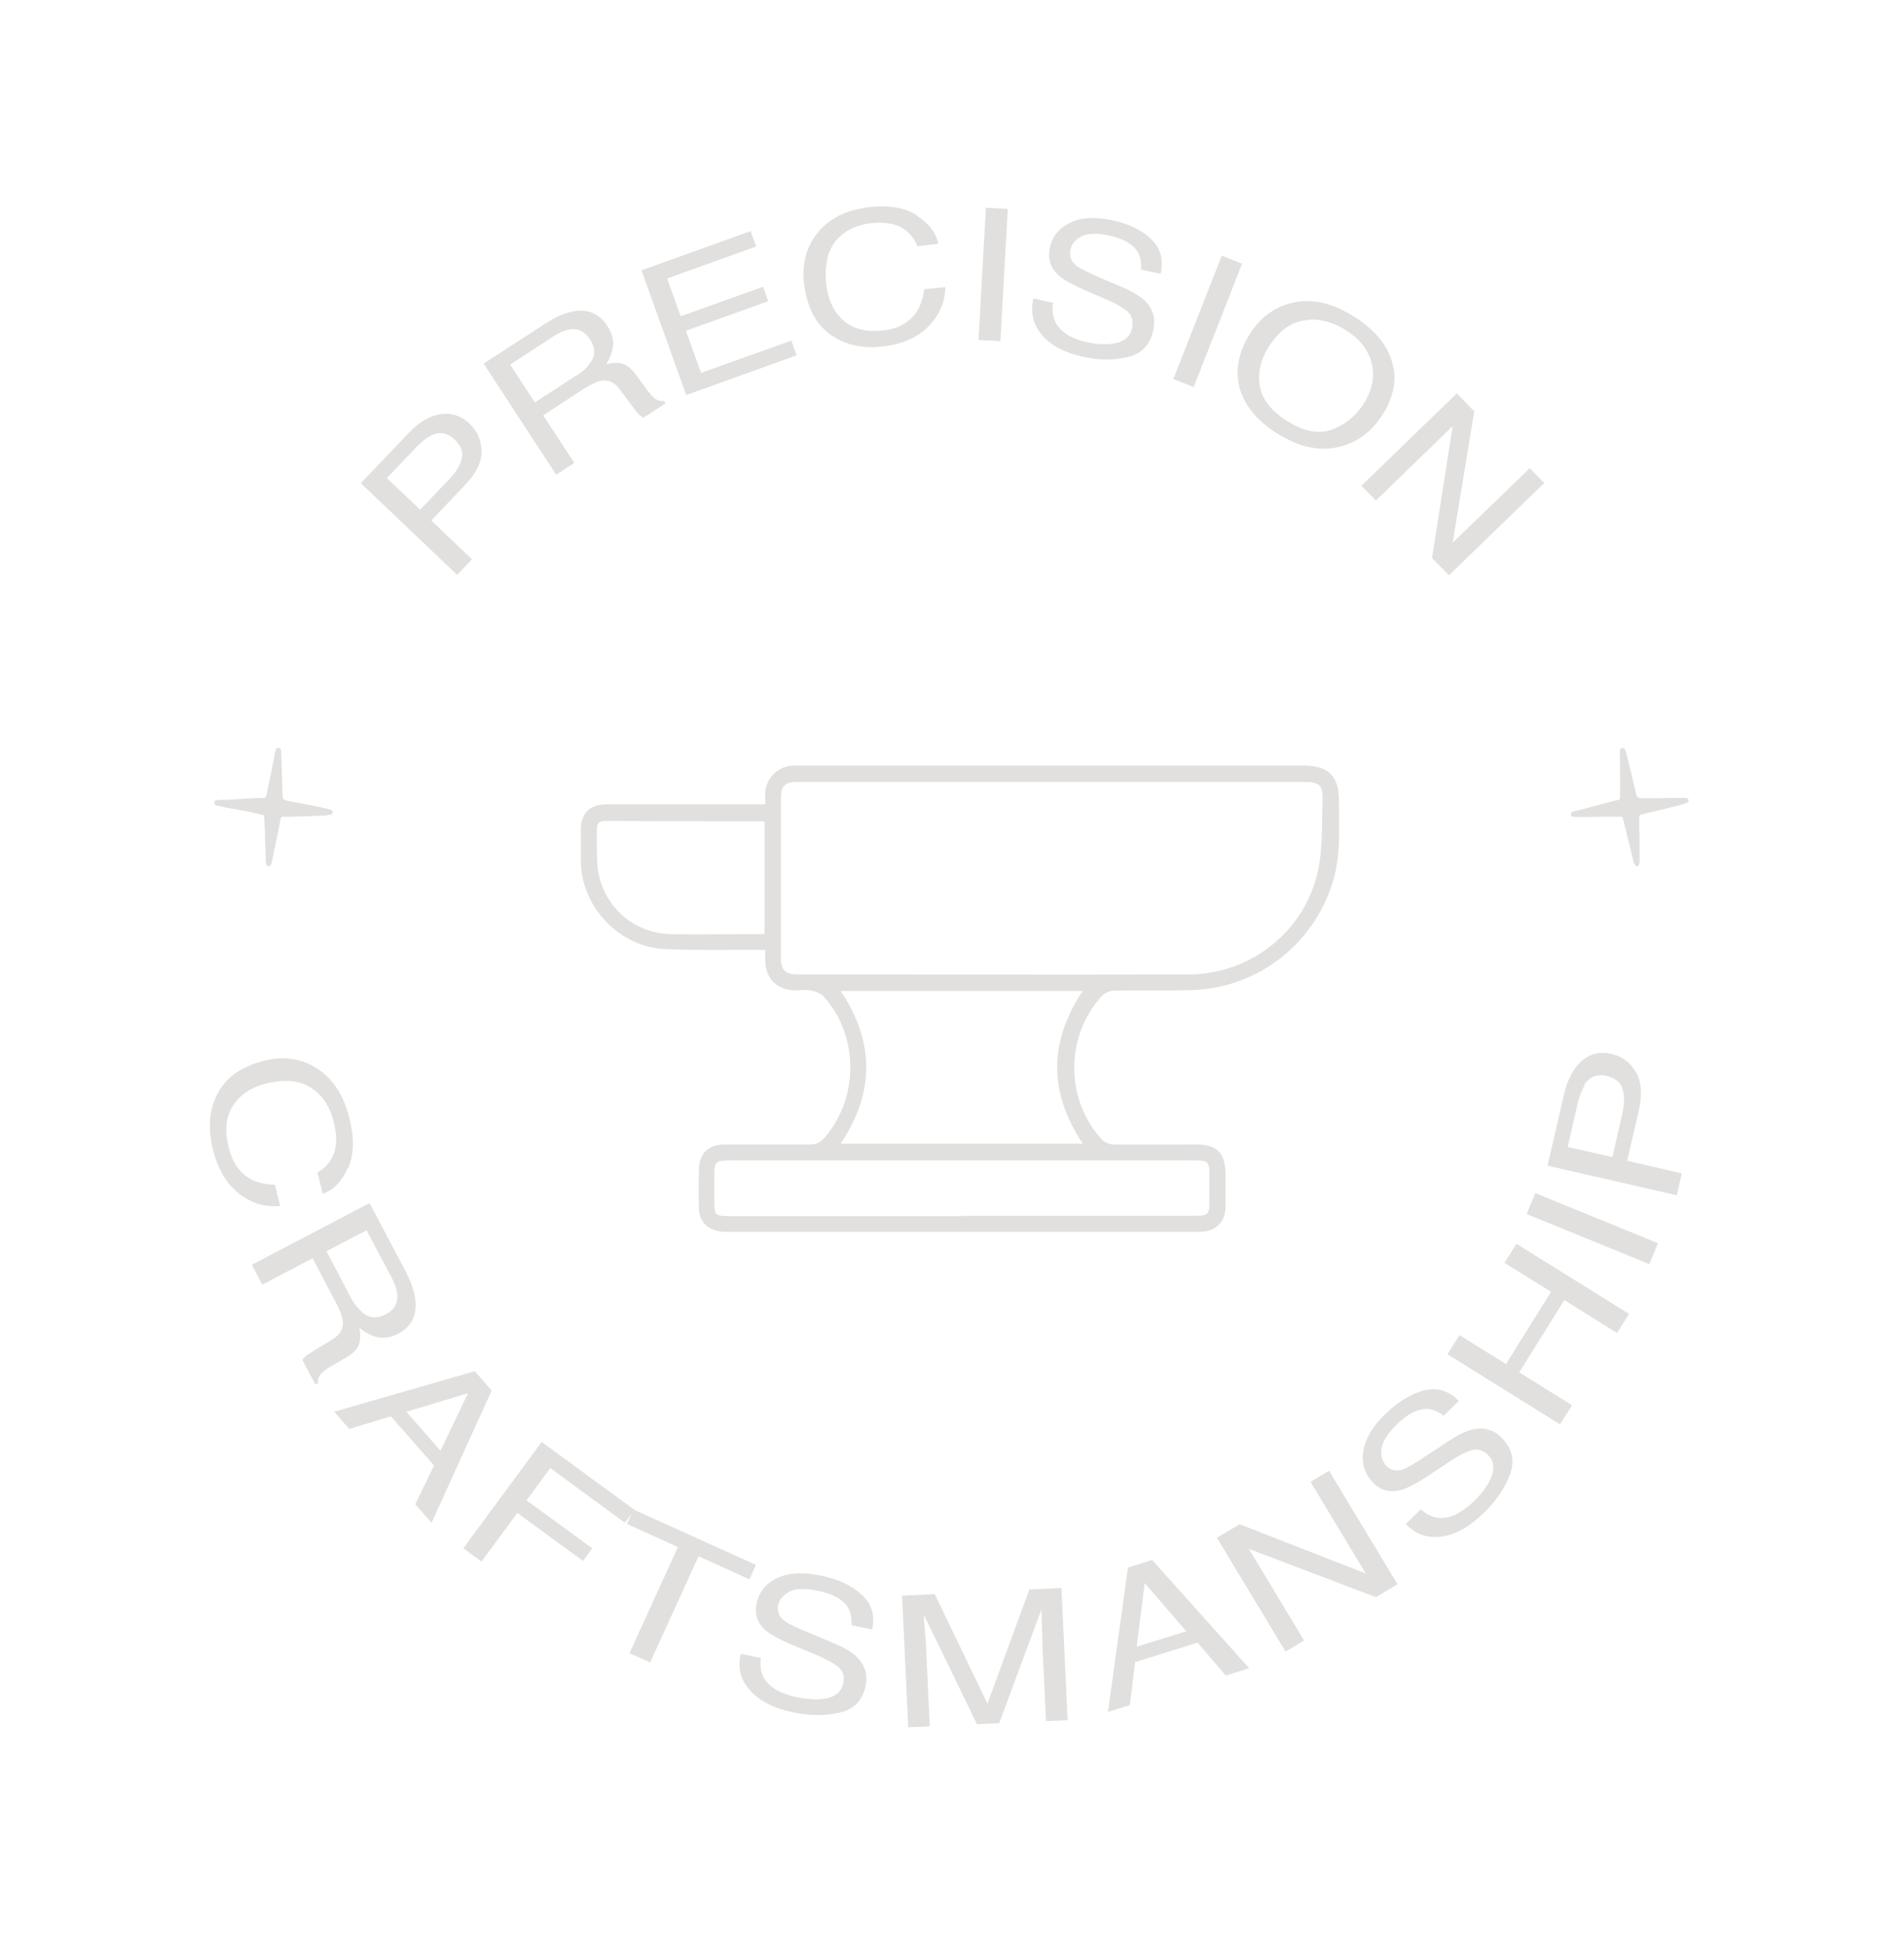<svg xmlns="http://www.w3.org/2000/svg" fill="none" viewBox="0 0 94 96" height="96" width="94">
<path fill="#E1E0DF" d="M17.166 57.684C16.877 58.337 16.466 58.762 15.934 58.944L15.675 57.897C16.055 57.684 16.329 57.365 16.482 56.97C16.634 56.56 16.634 56.044 16.482 55.422C16.299 54.647 15.918 54.085 15.37 53.721C14.822 53.356 14.077 53.28 13.179 53.493C12.433 53.675 11.885 54.024 11.52 54.571C11.154 55.118 11.078 55.801 11.291 56.651C11.474 57.426 11.87 57.973 12.448 58.261C12.752 58.413 13.133 58.489 13.574 58.504L13.833 59.552C13.133 59.613 12.509 59.446 11.931 59.036C11.23 58.55 10.758 57.775 10.5 56.712C10.287 55.801 10.317 54.981 10.621 54.252C11.017 53.295 11.839 52.673 13.072 52.369C14.016 52.141 14.853 52.263 15.614 52.734C16.421 53.235 16.969 54.07 17.258 55.239C17.501 56.226 17.471 57.062 17.182 57.699L17.166 57.684Z"></path>
<path fill="#E1E0DF" d="M18.247 59.414L19.982 62.694C20.271 63.241 20.439 63.712 20.5 64.137C20.606 64.942 20.317 65.503 19.663 65.853C19.312 66.035 18.978 66.096 18.673 66.035C18.354 65.974 18.049 65.822 17.745 65.564C17.806 65.898 17.79 66.172 17.714 66.399C17.638 66.627 17.44 66.825 17.105 67.022L16.344 67.462C16.131 67.584 15.979 67.705 15.888 67.796C15.736 67.948 15.675 68.115 15.705 68.297L15.568 68.358L14.929 67.159C14.929 67.159 15.005 67.037 15.081 66.976C15.142 66.916 15.294 66.825 15.507 66.688L16.436 66.126C16.801 65.898 16.968 65.594 16.923 65.215C16.892 65.002 16.786 64.699 16.573 64.304L15.431 62.132L12.95 63.438L12.433 62.451L18.232 59.414H18.247ZM17.273 63.985C17.501 64.425 17.775 64.744 18.049 64.926C18.338 65.109 18.673 65.093 19.054 64.896C19.465 64.683 19.647 64.349 19.617 63.909C19.587 63.666 19.495 63.393 19.328 63.074L18.095 60.75L16.116 61.783L17.273 63.985Z"></path>
<path fill="#E1E0DF" d="M23.453 67.72L24.275 68.662L21.307 75.192L20.5 74.28L21.429 72.367L19.298 69.937L17.243 70.56L16.497 69.71L23.453 67.705V67.72ZM21.748 71.638L23.103 68.798L20.059 69.71L21.748 71.638Z"></path>
<path fill="#E1E0DF" d="M26.74 71.199L31.322 74.555L30.85 75.192L27.166 72.49L25.994 74.084L29.236 76.453L28.78 77.076L25.538 74.707L23.772 77.106L22.874 76.453L26.755 71.184L26.74 71.199Z"></path>
<path fill="#E1E0DF" d="M37.319 77.272L37 77.986L34.488 76.847L32.099 82.086L31.079 81.631L33.468 76.392L30.957 75.253L31.277 74.539L37.319 77.272Z"></path>
<path fill="#E1E0DF" d="M37.563 81.859C37.517 82.223 37.563 82.542 37.685 82.8C37.944 83.301 38.507 83.635 39.389 83.818C39.785 83.894 40.151 83.924 40.485 83.909C41.14 83.863 41.52 83.605 41.627 83.134C41.703 82.785 41.627 82.512 41.383 82.314C41.14 82.117 40.759 81.904 40.211 81.677L39.207 81.267C38.552 80.993 38.096 80.75 37.837 80.538C37.395 80.173 37.243 79.718 37.35 79.186C37.472 78.609 37.806 78.184 38.37 77.926C38.933 77.653 39.663 77.622 40.546 77.804C41.368 77.971 42.023 78.275 42.525 78.731C43.027 79.171 43.21 79.748 43.058 80.462L42.038 80.249C42.053 79.9 42.008 79.611 41.87 79.384C41.627 78.989 41.125 78.7 40.364 78.548C39.755 78.427 39.283 78.427 38.978 78.594C38.674 78.761 38.476 78.974 38.415 79.262C38.354 79.581 38.461 79.839 38.75 80.052C38.933 80.188 39.389 80.401 40.09 80.689L41.14 81.13C41.642 81.343 42.023 81.555 42.266 81.783C42.692 82.193 42.845 82.664 42.738 83.241C42.586 83.954 42.175 84.395 41.475 84.562C40.775 84.729 40.014 84.729 39.192 84.562C38.218 84.364 37.502 84 37.03 83.469C36.558 82.952 36.406 82.345 36.574 81.661L37.593 81.874L37.563 81.859Z"></path>
<path fill="#E1E0DF" d="M44.565 78.792L46.148 78.716L48.75 84.122L50.82 78.488L52.403 78.412L52.708 84.942L51.642 84.987L51.46 81.13C51.46 80.994 51.46 80.781 51.444 80.462C51.444 80.158 51.429 79.824 51.414 79.475L49.329 85.094L48.233 85.139L45.615 79.748V79.946C45.63 80.113 45.645 80.356 45.676 80.675C45.706 80.994 45.721 81.237 45.721 81.388L45.904 85.246L44.839 85.291L44.534 78.761L44.565 78.792Z"></path>
<path fill="#E1E0DF" d="M55.675 77.409L56.878 77.029L61.672 82.375L60.516 82.739L59.13 81.114L56.041 82.071L55.782 84.197L54.701 84.531L55.691 77.379L55.675 77.409ZM58.567 80.552L56.513 78.168L56.117 81.312L58.567 80.552Z"></path>
<path fill="#E1E0DF" d="M60.074 75.935L61.201 75.267L67.426 77.697L64.701 73.172L65.615 72.625L68.994 78.228L67.928 78.866L61.657 76.482L64.382 81.007L63.468 81.554L60.089 75.951L60.074 75.935Z"></path>
<path fill="#E1E0DF" d="M70.136 74.524C70.41 74.767 70.699 74.918 71.003 74.949C71.566 75.01 72.16 74.721 72.799 74.098C73.088 73.825 73.317 73.521 73.484 73.233C73.804 72.656 73.804 72.2 73.484 71.866C73.241 71.608 72.967 71.532 72.662 71.608C72.358 71.699 71.962 71.897 71.475 72.231L70.562 72.838C69.968 73.233 69.512 73.476 69.192 73.567C68.644 73.719 68.172 73.612 67.792 73.218C67.381 72.792 67.213 72.276 67.305 71.669C67.396 71.061 67.761 70.424 68.416 69.801C69.009 69.224 69.633 68.844 70.288 68.662C70.942 68.495 71.521 68.662 72.023 69.178L71.277 69.907C70.988 69.695 70.729 69.588 70.471 69.573C69.999 69.558 69.481 69.816 68.933 70.363C68.492 70.803 68.248 71.198 68.203 71.547C68.157 71.897 68.248 72.17 68.446 72.382C68.674 72.61 68.948 72.671 69.283 72.549C69.496 72.474 69.922 72.215 70.562 71.79L71.505 71.168C71.962 70.864 72.358 70.666 72.677 70.591C73.256 70.454 73.743 70.591 74.154 71.016C74.656 71.532 74.793 72.124 74.55 72.793C74.306 73.461 73.88 74.098 73.271 74.691C72.556 75.389 71.856 75.784 71.171 75.875C70.486 75.966 69.892 75.769 69.405 75.252L70.151 74.524H70.136Z"></path>
<path fill="#E1E0DF" d="M71.46 66.87L72.054 65.928L74.352 67.356L76.574 63.787L74.276 62.359L74.87 61.418L80.425 64.88L79.832 65.822L77.229 64.197L75.006 67.766L77.609 69.39L77.016 70.332L71.46 66.87Z"></path>
<path fill="#E1E0DF" d="M75.371 59.947L75.797 58.914L81.855 61.389L81.429 62.422L75.371 59.947Z"></path>
<path fill="#E1E0DF" d="M76.406 57.547L77.228 53.978C77.396 53.279 77.685 52.748 78.096 52.384C78.522 52.019 79.009 51.913 79.587 52.05C80.09 52.171 80.47 52.459 80.759 52.93C81.033 53.401 81.094 54.039 80.912 54.828L80.333 57.319L83.027 57.941L82.784 59.02L76.406 57.562V57.547ZM78.248 53.568C78.111 53.781 77.989 54.099 77.883 54.51L77.396 56.636L79.603 57.137L80.09 55.011C80.196 54.525 80.212 54.115 80.105 53.781C80.014 53.447 79.755 53.234 79.329 53.128C78.857 53.021 78.492 53.158 78.218 53.553L78.248 53.568Z"></path>
<path fill="#E1E0DF" d="M13.225 42.785C13.225 42.785 13.179 42.77 13.179 42.74C13.149 42.679 13.118 42.618 13.118 42.558C13.118 42.224 13.103 41.874 13.088 41.525C13.088 41.13 13.057 40.72 13.042 40.325C13.042 40.265 13.011 40.249 12.951 40.234C12.753 40.189 12.555 40.143 12.357 40.098C11.992 40.022 11.626 39.961 11.276 39.9C11.094 39.87 10.896 39.809 10.713 39.779C10.622 39.764 10.576 39.703 10.576 39.627C10.576 39.551 10.637 39.505 10.744 39.505C11.018 39.505 11.276 39.49 11.55 39.475C11.885 39.46 12.22 39.429 12.555 39.414C12.707 39.414 12.859 39.399 13.011 39.399C13.088 39.399 13.118 39.369 13.149 39.293C13.225 38.928 13.301 38.564 13.377 38.2C13.453 37.85 13.514 37.516 13.575 37.167C13.575 37.106 13.605 37.061 13.62 37C13.651 36.939 13.697 36.924 13.773 36.939C13.834 36.939 13.879 37 13.879 37.061C13.879 37.182 13.894 37.288 13.894 37.41C13.91 37.896 13.925 38.397 13.94 38.883C13.94 39.02 13.94 39.156 13.955 39.278C13.955 39.445 13.986 39.49 14.168 39.536C14.32 39.566 14.457 39.596 14.61 39.627C14.96 39.688 15.295 39.748 15.645 39.824C15.873 39.87 16.086 39.915 16.299 39.976C16.375 39.991 16.421 40.037 16.421 40.113C16.421 40.189 16.36 40.234 16.284 40.234C16.223 40.234 16.147 40.249 16.086 40.265C15.538 40.295 14.975 40.31 14.427 40.325C14.29 40.325 14.138 40.341 14.001 40.325C13.91 40.325 13.864 40.356 13.849 40.447C13.788 40.781 13.727 41.115 13.651 41.449C13.575 41.844 13.483 42.239 13.407 42.618C13.392 42.709 13.301 42.785 13.225 42.77V42.785Z"></path>
<path fill="#E1E0DF" d="M80.805 42.771C80.805 42.771 80.76 42.771 80.744 42.74C80.714 42.679 80.668 42.634 80.653 42.573C80.577 42.239 80.501 41.905 80.409 41.571C80.318 41.176 80.212 40.797 80.12 40.402C80.105 40.341 80.075 40.326 80.014 40.326C79.816 40.326 79.618 40.326 79.405 40.326C79.04 40.326 78.674 40.341 78.294 40.341C78.096 40.341 77.913 40.341 77.715 40.341C77.624 40.341 77.563 40.295 77.548 40.219C77.548 40.144 77.594 40.083 77.685 40.068C77.944 40.007 78.202 39.946 78.461 39.87C78.781 39.779 79.1 39.703 79.435 39.612C79.588 39.566 79.725 39.536 79.877 39.506C79.953 39.491 79.983 39.46 79.983 39.369C79.983 38.989 79.983 38.625 79.983 38.245C79.983 37.896 79.983 37.547 79.968 37.198C79.968 37.137 79.968 37.076 79.983 37.031C79.983 36.955 80.044 36.94 80.105 36.94C80.166 36.94 80.227 36.97 80.242 37.031C80.272 37.137 80.303 37.258 80.333 37.365C80.455 37.835 80.562 38.321 80.683 38.807C80.714 38.944 80.744 39.065 80.775 39.202C80.82 39.369 80.851 39.4 81.034 39.415C81.186 39.415 81.338 39.415 81.49 39.415C81.84 39.415 82.19 39.415 82.54 39.4C82.769 39.4 82.997 39.4 83.21 39.4C83.286 39.4 83.347 39.43 83.362 39.506C83.362 39.582 83.332 39.627 83.256 39.658C83.195 39.673 83.134 39.703 83.073 39.718C82.54 39.855 82.008 39.992 81.46 40.113C81.323 40.144 81.186 40.189 81.049 40.219C80.957 40.235 80.927 40.28 80.927 40.371C80.927 40.721 80.927 41.055 80.942 41.404C80.942 41.799 80.942 42.209 80.942 42.604C80.942 42.695 80.866 42.786 80.805 42.786V42.771Z"></path>
<path fill="#E1E0DF" d="M17.806 23.865L20.226 21.329C20.713 20.828 21.215 20.54 21.748 20.448C22.281 20.373 22.768 20.524 23.194 20.934C23.559 21.284 23.757 21.724 23.772 22.271C23.788 22.817 23.514 23.364 22.981 23.926L21.291 25.703L23.3 27.616L22.57 28.39L17.836 23.88L17.806 23.865ZM21.306 21.496C21.078 21.603 20.819 21.8 20.545 22.089L19.099 23.607L20.743 25.171L22.189 23.653C22.524 23.303 22.722 22.969 22.798 22.65C22.874 22.316 22.768 22.013 22.448 21.709C22.098 21.375 21.717 21.299 21.291 21.496H21.306Z"></path>
<path fill="#E1E0DF" d="M23.894 17.942L26.893 15.999C27.38 15.68 27.836 15.467 28.232 15.391C28.993 15.224 29.572 15.467 29.983 16.09C30.196 16.424 30.287 16.743 30.272 17.046C30.241 17.365 30.119 17.684 29.922 17.988C30.241 17.912 30.5 17.897 30.728 17.957C30.957 18.018 31.17 18.2 31.398 18.504L31.916 19.218C32.068 19.415 32.19 19.567 32.281 19.643C32.448 19.78 32.616 19.825 32.783 19.795L32.859 19.916L31.763 20.63C31.763 20.63 31.642 20.554 31.566 20.493C31.505 20.433 31.383 20.296 31.246 20.099L30.591 19.218C30.333 18.869 30.028 18.732 29.648 18.808C29.435 18.853 29.161 18.99 28.795 19.218L26.817 20.509L28.354 22.862L27.456 23.439L23.879 17.957L23.894 17.942ZM28.43 18.565C28.841 18.307 29.115 18.018 29.252 17.73C29.404 17.441 29.358 17.107 29.115 16.743C28.856 16.348 28.521 16.196 28.095 16.272C27.867 16.317 27.608 16.424 27.304 16.621L25.188 18.003L26.406 19.871L28.415 18.565H28.43Z"></path>
<path fill="#E1E0DF" d="M31.687 13.341L37.06 11.412L37.334 12.171L32.935 13.751L33.605 15.618L37.669 14.161L37.928 14.874L33.864 16.332L34.609 18.413L39.069 16.818L39.328 17.547L33.879 19.506L31.672 13.356L31.687 13.341Z"></path>
<path fill="#E1E0DF" d="M45.264 10.654C45.858 11.033 46.208 11.489 46.33 12.036L45.295 12.157C45.127 11.747 44.869 11.443 44.503 11.231C44.138 11.033 43.636 10.957 43.012 11.018C42.251 11.109 41.672 11.398 41.261 11.899C40.85 12.4 40.698 13.114 40.789 14.04C40.881 14.799 41.155 15.391 41.627 15.817C42.099 16.242 42.753 16.409 43.59 16.318C44.351 16.242 44.914 15.923 45.264 15.376C45.447 15.088 45.569 14.723 45.63 14.283L46.665 14.177C46.665 14.875 46.406 15.483 45.949 15.999C45.401 16.622 44.595 17.001 43.56 17.107C42.662 17.214 41.885 17.062 41.216 16.667C40.348 16.151 39.846 15.27 39.694 13.994C39.587 13.038 39.8 12.218 40.333 11.534C40.911 10.79 41.779 10.365 42.92 10.228C43.895 10.122 44.686 10.259 45.264 10.623V10.654Z"></path>
<path fill="#E1E0DF" d="M48.674 10.258L49.755 10.319L49.389 16.848L48.309 16.788L48.674 10.258Z"></path>
<path fill="#E1E0DF" d="M51.992 14.95C51.931 15.315 51.977 15.633 52.099 15.892C52.342 16.393 52.875 16.727 53.712 16.909C54.092 16.985 54.443 17.015 54.777 16.985C55.417 16.939 55.782 16.681 55.889 16.211C55.965 15.861 55.889 15.588 55.675 15.391C55.447 15.193 55.082 14.98 54.549 14.753L53.59 14.343C52.966 14.069 52.525 13.826 52.281 13.614C51.87 13.249 51.718 12.794 51.825 12.262C51.946 11.685 52.281 11.26 52.829 11.002C53.377 10.729 54.077 10.698 54.93 10.88C55.721 11.047 56.345 11.351 56.817 11.792C57.289 12.232 57.456 12.809 57.304 13.523L56.33 13.31C56.36 12.961 56.3 12.672 56.178 12.46C55.949 12.065 55.462 11.776 54.732 11.625C54.138 11.503 53.697 11.518 53.392 11.67C53.088 11.822 52.905 12.05 52.844 12.338C52.783 12.657 52.875 12.915 53.149 13.128C53.331 13.265 53.758 13.477 54.427 13.766L55.432 14.191C55.919 14.403 56.269 14.616 56.513 14.844C56.923 15.239 57.06 15.725 56.939 16.302C56.787 17.015 56.376 17.456 55.706 17.623C55.036 17.79 54.306 17.805 53.499 17.623C52.57 17.425 51.885 17.061 51.444 16.545C51.003 16.028 50.866 15.421 51.018 14.738L51.992 14.95Z"></path>
<path fill="#E1E0DF" d="M60.317 12.627L61.322 13.022L58.932 19.111L57.928 18.716L60.317 12.627Z"></path>
<path fill="#E1E0DF" d="M68.796 18.126C68.933 18.885 68.765 19.659 68.293 20.419C67.776 21.254 67.106 21.785 66.254 22.028C65.264 22.317 64.214 22.119 63.103 21.436C62.068 20.798 61.429 20.024 61.185 19.098C60.987 18.232 61.155 17.382 61.672 16.546C62.129 15.787 62.753 15.286 63.529 15.028C64.534 14.694 65.599 14.876 66.726 15.559C67.913 16.273 68.598 17.139 68.78 18.11L68.796 18.126ZM65.812 21.193C66.467 20.935 66.984 20.495 67.365 19.872C67.761 19.219 67.882 18.566 67.715 17.913C67.547 17.26 67.106 16.713 66.391 16.273C65.691 15.848 65.006 15.696 64.336 15.833C63.651 15.954 63.073 16.41 62.601 17.184C62.22 17.807 62.083 18.445 62.205 19.098C62.327 19.75 62.799 20.343 63.636 20.844C64.442 21.33 65.158 21.451 65.812 21.193Z"></path>
<path fill="#E1E0DF" d="M71.916 19.416L72.784 20.312L71.718 26.796L75.523 23.121L76.239 23.85L71.536 28.406L70.698 27.555L71.718 21.041L67.928 24.716L67.213 23.987L71.916 19.431V19.416Z"></path>
<path fill="#E1E0DF" d="M37.761 46.901C37.563 46.901 37.395 46.901 37.243 46.901C35.797 46.901 34.351 46.931 32.905 46.87C30.622 46.794 28.735 44.851 28.674 42.573C28.674 42.041 28.674 41.525 28.674 40.994C28.674 40.143 29.115 39.718 29.968 39.718C31.292 39.718 32.616 39.718 33.94 39.718C35.051 39.718 36.163 39.718 37.274 39.718C37.426 39.718 37.578 39.718 37.776 39.718C37.776 39.521 37.776 39.354 37.776 39.202C37.806 38.443 38.354 37.865 39.115 37.805C39.237 37.805 39.359 37.805 39.496 37.805C47.791 37.805 56.087 37.805 64.367 37.805C65.585 37.805 66.102 38.321 66.102 39.521C66.102 40.781 66.194 42.041 65.874 43.287C65.022 46.491 62.19 48.784 58.857 48.89C57.563 48.936 56.269 48.89 54.976 48.92C54.778 48.92 54.519 49.042 54.382 49.194C52.586 51.183 52.586 54.281 54.382 56.255C54.504 56.392 54.747 56.498 54.945 56.513C56.315 56.528 57.7 56.513 59.07 56.513C60.075 56.513 60.486 56.938 60.501 57.925C60.501 58.487 60.501 59.064 60.501 59.626C60.501 60.309 60.059 60.765 59.359 60.826C59.237 60.826 59.116 60.826 58.979 60.826C51.307 60.826 43.651 60.826 35.98 60.826C35.843 60.826 35.706 60.826 35.569 60.811C34.945 60.735 34.519 60.309 34.504 59.687C34.488 59.049 34.488 58.411 34.504 57.773C34.504 56.969 34.96 56.513 35.782 56.513C37.182 56.513 38.598 56.513 39.998 56.513C40.287 56.513 40.485 56.422 40.683 56.209C42.418 54.22 42.418 51.138 40.653 49.194C40.516 49.042 40.242 48.951 40.013 48.905C39.77 48.86 39.511 48.905 39.268 48.905C38.354 48.89 37.791 48.328 37.776 47.417C37.776 47.265 37.776 47.113 37.776 46.916L37.761 46.901ZM51.916 38.609C47.746 38.609 43.56 38.609 39.389 38.609C38.75 38.609 38.552 38.807 38.552 39.414C38.552 42.057 38.552 44.684 38.552 47.326C38.552 47.888 38.781 48.116 39.344 48.116C45.782 48.116 52.236 48.131 58.674 48.116C61.734 48.116 64.428 45.99 65.067 42.998C65.311 41.89 65.25 40.705 65.295 39.566C65.326 38.761 65.143 38.609 64.352 38.609C60.212 38.609 56.056 38.609 51.916 38.609ZM41.505 48.936C43.195 51.456 43.179 53.962 41.505 56.468H53.453C51.764 53.932 51.779 51.441 53.453 48.936H41.49H41.505ZM47.502 60.036C51.338 60.036 55.173 60.036 59.024 60.036C59.633 60.036 59.709 59.96 59.709 59.338C59.709 58.867 59.709 58.396 59.709 57.925C59.709 57.394 59.603 57.303 59.07 57.303C57.67 57.303 56.254 57.303 54.854 57.303C48.552 57.303 42.251 57.303 35.949 57.303C35.356 57.303 35.264 57.394 35.264 57.971C35.264 58.442 35.264 58.912 35.264 59.383C35.264 59.975 35.341 60.051 35.934 60.051C39.785 60.051 43.636 60.051 47.487 60.051L47.502 60.036ZM37.745 40.584L37.685 40.553C35.067 40.553 32.464 40.553 29.846 40.538C29.587 40.538 29.465 40.675 29.465 40.933C29.465 41.54 29.45 42.163 29.496 42.755C29.678 44.653 31.201 46.081 33.118 46.126C34.275 46.157 35.432 46.126 36.574 46.126C36.954 46.126 37.35 46.126 37.745 46.126V40.584Z"></path>
</svg>

